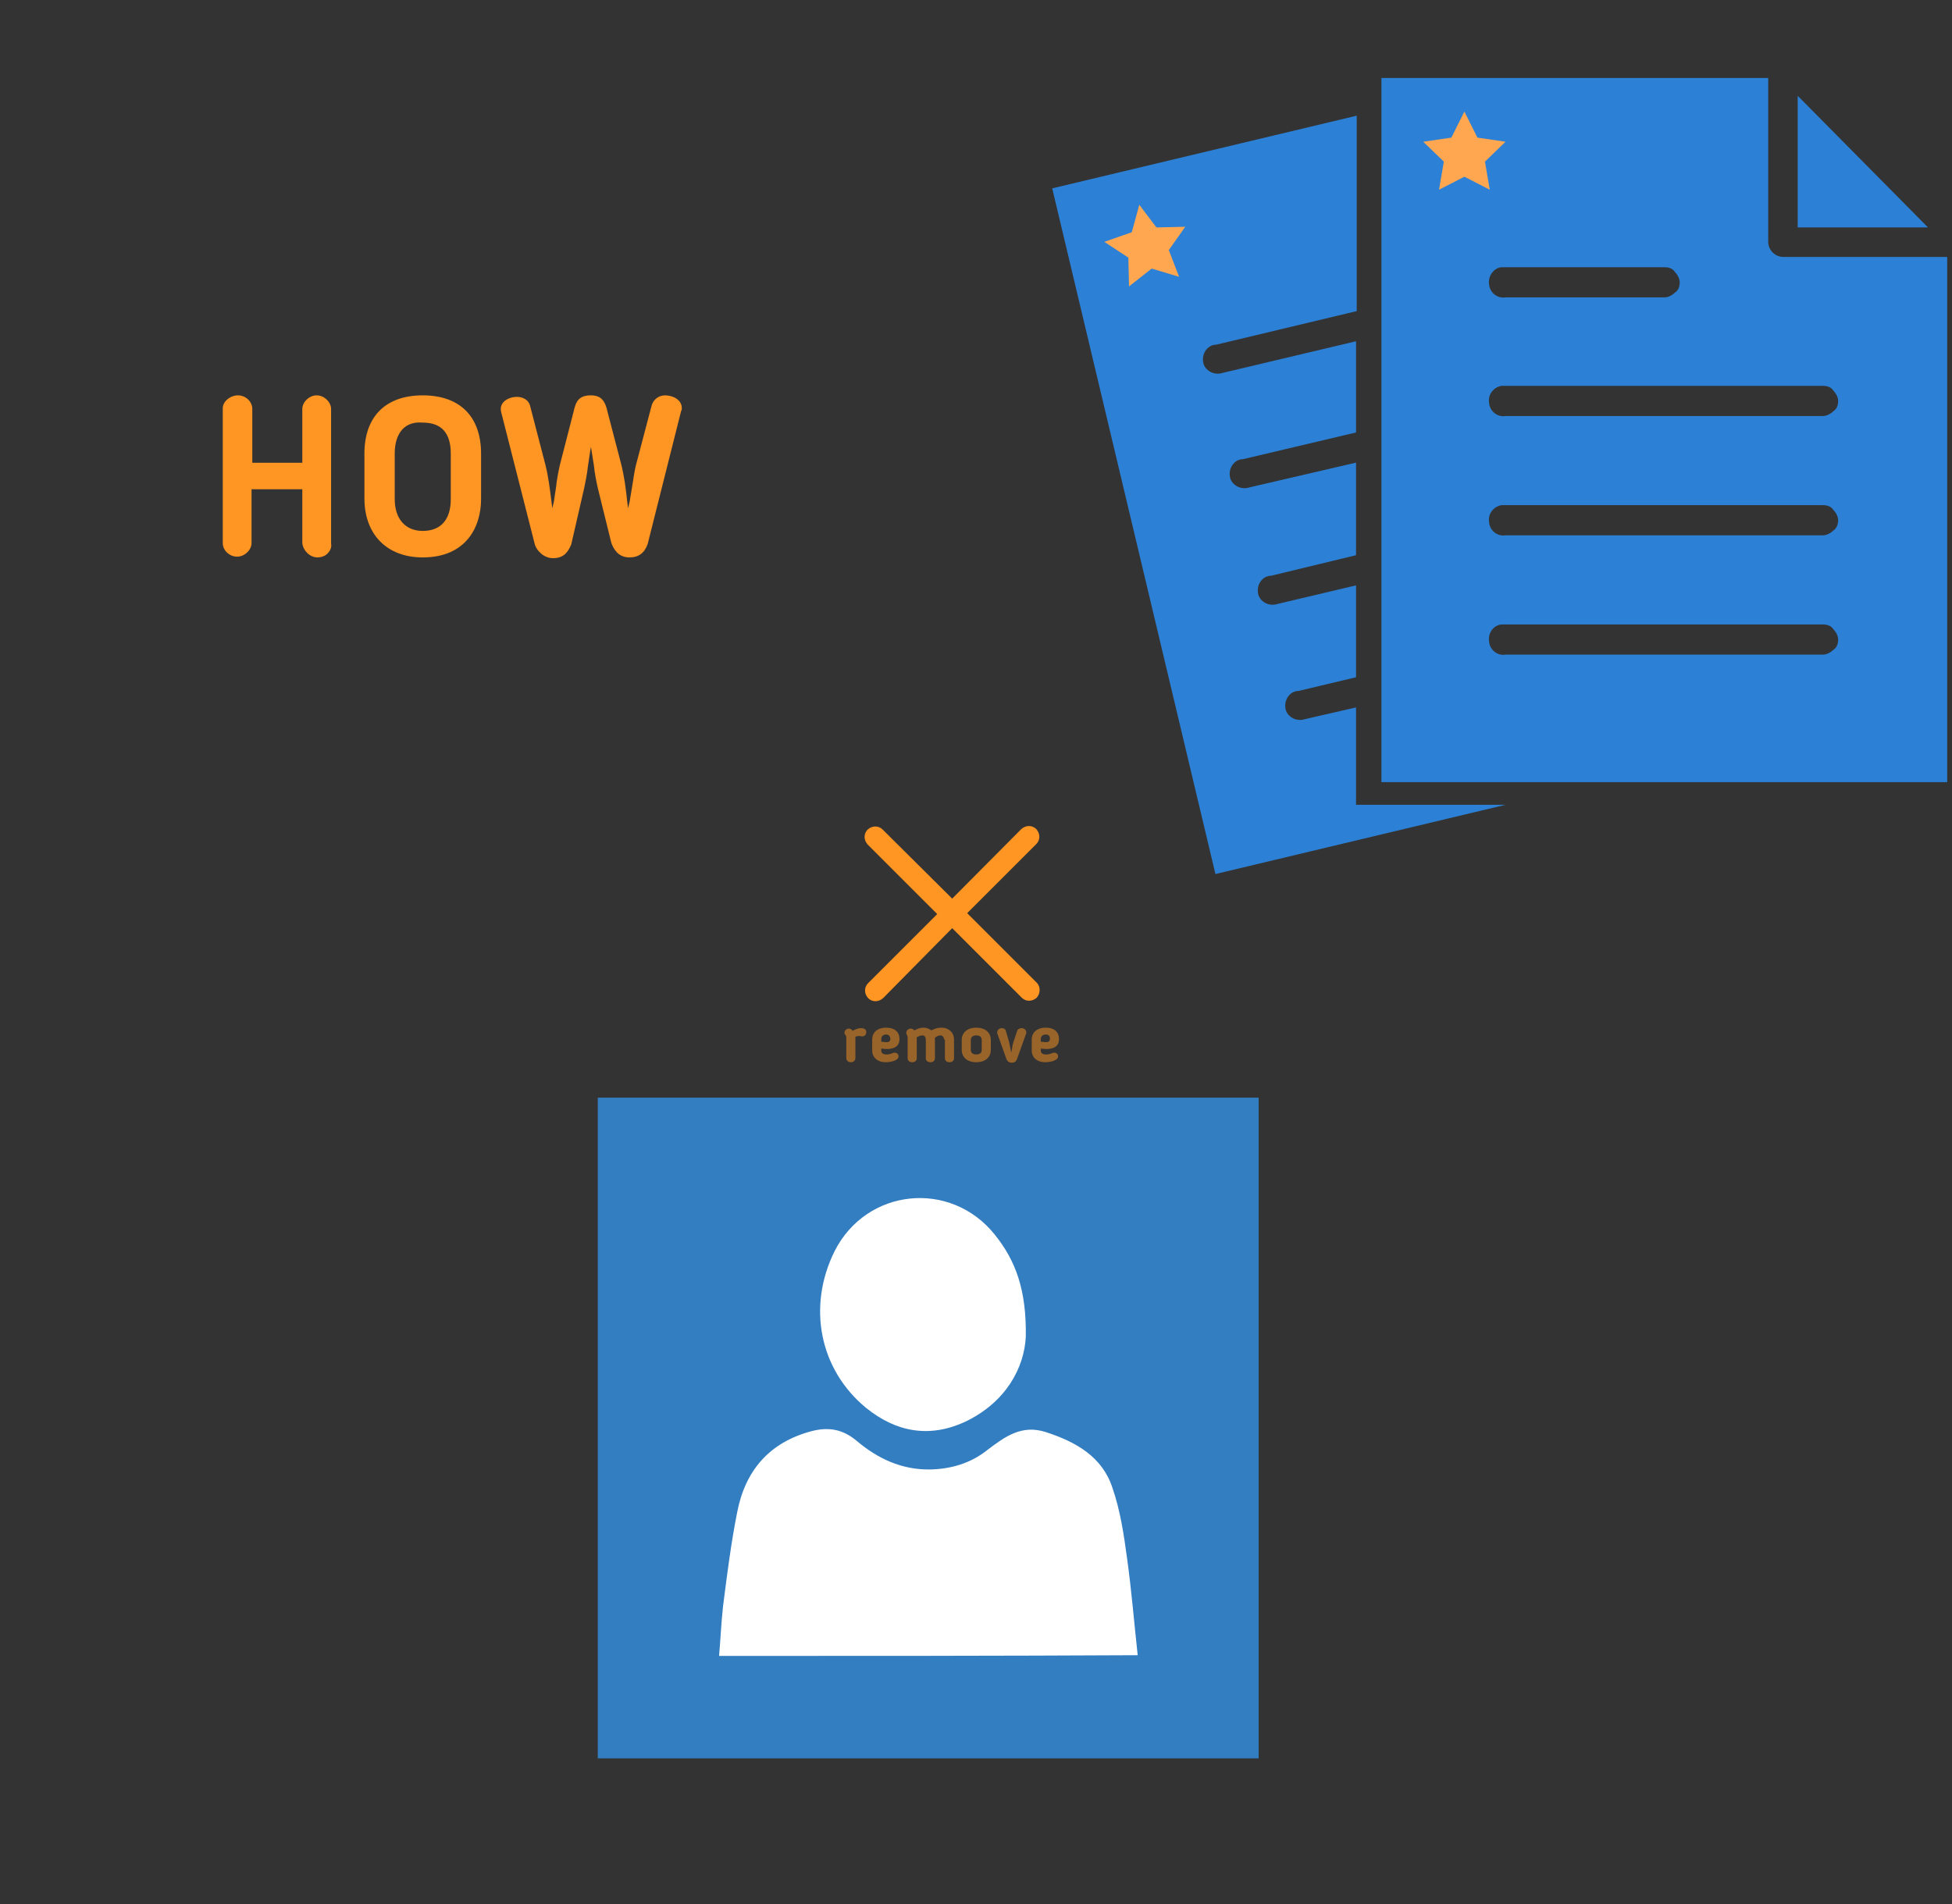 ﻿<?xml version="1.0" encoding="utf-8"?>
<!DOCTYPE svg PUBLIC "-//W3C//DTD SVG 1.1//EN" "http://www.w3.org/Graphics/SVG/1.1/DTD/svg11.dtd">
<svg width="1025" height="1000" xmlns="http://www.w3.org/2000/svg" xmlns:xlink="http://www.w3.org/1999/xlink" xmlns:xml="http://www.w3.org/XML/1998/namespace" version="1.1">
  <rect width="100%" height="100%" fill="#333333" stroke="none"/>
  <svg x="0" y="0" width="475" height="500" viewBox="0, 0, 68, 125.7" xml:space="preserve" id="Layer_1" enable-background="new 0 0 68 125.7" xmlns="http://www.w3.org/2000/svg" xmlns:xlink="http://www.w3.org/1999/xlink" xmlns:xml="http://www.w3.org/XML/1998/namespace" version="1.1">
    <g>
      <path d="M16.2 73.6 C16.7 73.6 17.3 73.4 17.6 73 C17.9 72.7 18.1 72.2 18 71.8 L18 54 C18 53.1 17.1 52.2 16.1 52.2 C15.1 52.2 14.2 53.1 14.2 54 L14.2 61.1 L7.6 61.1 L7.6 54 C7.6 53 6.7 52.2 5.7 52.2 C4.7 52.2 3.7 53 3.7 53.9 L3.7 71.7 C3.7 72.7 4.6 73.5 5.6 73.5 C6.6 73.5 7.5 72.6 7.5 71.7 L7.5 64.6 L14.2 64.6 L14.2 71.7 C14.3 72.7 15.2 73.6 16.2 73.6 z" style="fill:#FF9522;" />
      <path d="M30.1 52.2 C25.2 52.2 22.4 55 22.4 59.9 L22.4 65.8 C22.4 70.6 25.4 73.6 30.1 73.6 C35.8 73.6 37.8 69.6 37.8 65.9 L37.8 59.9 C37.8 55 35 52.2 30.1 52.2 z M33.8 65.9 C33.8 68.6 32.5 70.1 30.1 70.1 C27.8 70.1 26.4 68.5 26.4 65.9 L26.4 59.9 C26.4 58.4 26.8 57.3 27.5 56.6 C28.1 56 29 55.7 30.1 55.8 C32.6 55.8 33.8 57.2 33.8 59.9 L33.8 65.9 z" style="fill:#FF9522;" />
      <path d="M64.2 54.3 C64.3 54.1 64.3 54 64.3 53.9 C64.3 52.7 63 52.2 62.1 52.2 C61.2 52.2 60.5 52.8 60.3 53.6 L58.3 61.2 C58 62.3 57.9 63.4 57.7 64.5 C57.6 65.1 57.5 65.7 57.4 66.3 L57.2 67.1 L57.1 66.3 C56.9 64.4 56.7 62.9 56.3 61.3 L54.5 54.4 C54.2 53 53.7 52.2 52.3 52.2 C50.7 52.2 50.3 53 50 54.4 L48.2 61.4 C48 62.3 47.8 63.3 47.7 64.3 C47.6 65 47.5 65.7 47.4 66.3 L47.2 67.1 L47.1 66.3 C46.9 64.7 46.7 63 46.3 61.4 L44.3 53.7 C44.1 52.7 43.2 52.4 42.5 52.4 C41.5 52.4 40.4 53 40.4 54 C40.4 54 40.4 54.3 40.5 54.6 L44.9 71.9 C45.1 72.6 46 73.7 47.3 73.7 C48.8 73.7 49.3 72.8 49.7 71.9 L51.4 64.5 C51.6 63.5 51.8 62.6 51.9 61.6 C52 60.9 52.1 60.3 52.2 59.6 L52.3 59 L52.4 59.6 C52.5 60.2 52.6 60.9 52.7 61.5 C52.8 62.5 53 63.5 53.2 64.4 L55 71.7 C55.3 72.5 55.9 73.6 57.4 73.6 C58.6 73.6 59.4 73 59.8 71.8 L64.2 54.3 z" style="fill:#FF9522;" />
    </g>
  </svg>
  <svg x="550" y="0" width="475" height="500" viewBox="0, 0, 131.9, 125.7" xml:space="preserve" id="e6f81958-2d5b-412e-a3cb-33bdb9bdd74f" enable-background="new 0 0 131.9 125.7" xmlns="http://www.w3.org/2000/svg" xmlns:xlink="http://www.w3.org/1999/xlink" xmlns:xml="http://www.w3.org/XML/1998/namespace" version="1.1">
    <g>
      <g>
        <path d="M45 110.8 L45 96.6 L37.6 98.3 C36.4 98.7 35.2 98.1 34.8 97.1 C34.4 95.9 35 94.7 36 94.3 L36 94.3 L36.1 94.3 C36.2 94.2 36.4 94.2 36.6 94.2 L45 92.2 L45 78.8 L33.6 81.5 C32.4 81.9 31.2 81.3 30.8 80.3 C30.4 79.1 31 77.9 32 77.5 L32 77.5 L32.1 77.5 C32.2 77.4 32.4 77.4 32.6 77.4 L45 74.4 L45 60.9 L29.5 64.5 C28.3 64.9 27.1 64.3 26.7 63.3 C26.3 62.1 26.9 60.9 27.9 60.5 L28 60.5 C28.1 60.4 28.3 60.4 28.5 60.4 L45 56.5 L45 43.2 L25.6 47.8 C24.4 48.2 23.2 47.6 22.8 46.6 C22.4 45.4 23 44.2 24 43.8 L24 43.8 L24.1 43.8 C24.2 43.7 24.4 43.7 24.6 43.7 L45.1 38.8 L45.1 10.3 L0.7 20.9 L24.5 120.9 L66.8 110.8 L45 110.8 z" style="fill:#2C81D6;" />
        <path d="M48.7 4.8 L48.7 107.5 L131.2 107.5 L131.2 30.9 L107.3 30.9 C106.1 30.9 105.1 29.9 105.1 28.7 L105.1 4.8 L48.7 4.8 z M109.4 7.4 L109.4 26.6 L128.4 26.6 L109.4 7.4 z M66.2 32.4 C66.2 32.4 66.3 32.4 66.2 32.4 C66.5 32.4 66.6 32.4 66.8 32.4 L90 32.4 C90.6 32.4 91.2 32.6 91.5 33.1 C91.9 33.5 92.2 34.1 92.2 34.6 C92.2 35.2 92 35.8 91.5 36.1 C91.1 36.5 90.5 36.8 90 36.8 L66.8 36.8 C65.6 37 64.5 36.1 64.4 34.9 C64.2 33.7 65.1 32.5 66.2 32.4 L66.2 32.4 z M66.2 49.7 C66.2 49.7 66.3 49.7 66.2 49.7 C66.5 49.7 66.6 49.7 66.8 49.7 L113.1 49.7 C113.7 49.7 114.3 49.9 114.6 50.4 C115 50.8 115.3 51.4 115.3 51.9 C115.3 52.5 115.1 53.1 114.6 53.4 C114.2 53.8 113.6 54.1 113.1 54.1 L66.8 54.1 C65.6 54.3 64.5 53.4 64.4 52.2 C64.2 50.9 65.1 49.9 66.2 49.7 L66.2 49.7 z M66.2 67.1 C66.2 67.1 66.3 67.1 66.2 67.1 C66.5 67.1 66.6 67.1 66.8 67.1 L113.1 67.1 C113.7 67.1 114.3 67.3 114.6 67.8 C115 68.2 115.3 68.8 115.3 69.3 C115.3 69.8 115.1 70.5 114.6 70.8 C114.2 71.2 113.6 71.5 113.1 71.5 L66.8 71.5 C65.6 71.7 64.5 70.8 64.4 69.6 C64.2 68.3 65.1 67.3 66.2 67.1 L66.2 67.1 z M66.2 84.5 L66.2 84.5 C66.5 84.5 66.6 84.5 66.8 84.5 L113.1 84.5 C113.7 84.5 114.3 84.7 114.6 85.2 C115 85.6 115.3 86.2 115.3 86.7 C115.3 87.3 115.1 87.9 114.6 88.2 C114.2 88.6 113.6 88.9 113.1 88.9 L66.8 88.9 C65.6 89.1 64.5 88.2 64.4 87 C64.2 85.7 65.1 84.6 66.2 84.5 L66.2 84.5 z" style="fill:#2C81D6;" />
      </g>
      <polygon points="60.8,9.7 62.7,13.5 66.8,14.1 63.8,17 64.5,21.1 60.8,19.2 57.1,21.1 57.8,17 54.8,14.1 58.9,13.5" style="fill:#FFA750;" />
      <polygon points="13.4,23.3 15.9,26.6 20.1,26.5 17.7,29.9 19.2,33.8 15.2,32.6 11.9,35.2 11.8,31 8.3,28.7 12.3,27.3" style="fill:#FFA750;" />
    </g>
  </svg>
  <svg x="250" y="500" width="475" height="500" viewBox="0, 0, 249.8, 257.7" xml:space="preserve" id="Layer_1#1" enable-background="new 0 0 249.8 257.7" xmlns="http://www.w3.org/2000/svg" xmlns:xlink="http://www.w3.org/1999/xlink" xmlns:xml="http://www.w3.org/XML/1998/namespace" version="1.1">
    <g>
      <rect x="53.6" y="57.8" width="152.4" height="152.4" style="fill:white;" />
      <g>
        <path d="M33.6 37.6 C33.6 98.4 33.6 159.3 33.6 220.1 C94.4 220.1 155.3 220.1 216.1 220.1 C216.1 159.3 216.1 98.4 216.1 37.6 C155.3 37.6 94.5 37.6 33.6 37.6 z M99 80 C107.8 62.6 131 60.2 143.2 75.4 C149 82.6 152 90.7 151.8 103.6 C151.4 112.1 146.4 121.7 135.1 127.1 C125.2 131.7 116 130 107.7 123.3 C94.8 112.7 91.4 95.3 99 80 z M67.1 191.8 C67.5 187.1 67.7 182.6 68.2 178 C69.3 169.4 70.4 160.6 72.1 152.1 C74.3 140.7 80.9 132.8 92.7 129.7 C97.4 128.5 101.3 129.2 105.1 132.4 C110.9 137.3 117.5 140.4 125.3 140.3 C131.1 140.2 136.6 138.6 141.2 134.9 C146.1 131.2 150.7 127.8 157.4 130 C165.7 132.7 172.9 136.8 175.7 145.3 C177.9 151.6 178.9 158.4 179.8 165.1 C181 173.7 181.7 182.5 182.7 191.6 C143.8 191.8 105.7 191.8 67.1 191.8 z" style="fill:#337DC1;" />
      </g>
    </g>
  </svg>
  <svg x="350" y="350" width="300" height="300" viewBox="0, 0, 68, 125.7" xml:space="preserve" id="Layer_1#2" enable-background="new 0 0 68 125.7" xmlns="http://www.w3.org/2000/svg" xmlns:xlink="http://www.w3.org/1999/xlink" xmlns:xml="http://www.w3.org/XML/1998/namespace" version="1.1">
    <g>
      <path d="M52.6 69.6 L37.3 54.3 L52.5 39.1 C53.4 38.2 53.4 36.8 52.5 35.8 C51.6 34.9 50.2 34.9 49.2 35.8 L34 51.1 L18.7 35.9 C17.8 35 16.4 35 15.4 35.9 C14.5 36.8 14.5 38.2 15.4 39.2 L30.7 54.5 L15.5 69.7 C14.6 70.6 14.6 72 15.5 73 C16.4 73.9 17.8 73.9 18.8 73 L34 57.6 L49.3 72.9 C50.2 73.8 51.6 73.8 52.6 72.9 C53.4 72 53.5 70.5 52.6 69.6 z" style="fill:#FF9522;" />
      <g opacity="0.5">
        <path d="M12.7 81.5 C12.7 81.6 12.7 81.7 12.7 81.8 L12.7 86.2 C12.7 86.7 12.3 87.1 11.7 87.1 C11.1 87.1 10.7 86.7 10.7 86.2 L10.7 81.8 C10.7 81.5 10.7 81.3 10.5 81.1 C10.4 81 10.3 80.8 10.3 80.6 C10.3 80.1 10.8 79.7 11.3 79.7 C11.6 79.7 11.9 79.9 12.1 80.2 C12.8 79.8 13.4 79.6 13.9 79.6 C14.8 79.6 15.1 80 15.1 80.5 C15.1 81.1 14.6 81.5 14.1 81.4 C13.5 81.3 13.2 81.3 12.7 81.5 z" style="fill:#FF9522;" />
        <path d="M18.4 84.1 L18.4 84.6 C18.4 85.1 18.8 85.4 19.6 85.4 C20.1 85.4 20.4 85.3 20.9 85.1 C21 85.1 21.1 85 21.3 85 C22 85 22.2 85.5 22.2 85.8 C22.2 86.8 20.3 87.1 19.4 87.1 C17.5 87.1 16.4 86 16.4 84.5 L16.4 82.1 C16.4 80.6 17.5 79.5 19.5 79.5 C21.4 79.5 22.4 80.5 22.4 82 C22.4 83.4 21.5 84.2 19.6 84.2 C19.1 84.2 18.8 84.1 18.4 84.1 z M19.5 81 C18.8 81 18.4 81.4 18.4 82 L18.4 82.6 C18.9 82.6 19.3 82.7 19.5 82.7 C20.1 82.7 20.4 82.5 20.4 81.9 C20.3 81.3 20 81 19.5 81 z" style="fill:#FF9522;" />
        <path d="M32.2 82.1 C32.2 81.6 31.9 81.2 31.4 81.2 C31 81.2 30.6 81.4 30.2 81.7 C30.2 81.8 30.2 81.9 30.2 82.1 L30.2 86.2 C30.2 86.7 29.9 87.1 29.2 87.1 C28.5 87.1 28.2 86.7 28.2 86.2 L28.2 82.4 C28.2 81.7 28.1 81.2 27.4 81.2 C27 81.2 26.6 81.4 26.2 81.6 C26.2 81.6 26.2 81.7 26.2 81.8 L26.2 86.2 C26.2 86.7 25.9 87.1 25.2 87.1 C24.5 87.1 24.2 86.7 24.2 86.2 L24.2 81.8 C24.2 81.3 24.1 81.3 24.1 81.2 C23.9 80.9 23.9 80.8 23.9 80.6 C23.9 80.1 24.4 79.7 24.9 79.7 C25.2 79.7 25.5 79.9 25.7 80.1 C26.4 79.7 27 79.5 27.7 79.5 C28.3 79.5 28.9 79.7 29.4 80.1 C30.2 79.7 30.8 79.5 31.6 79.5 C33.3 79.5 34.4 80.6 34.4 82.1 L34.4 86.2 C34.4 86.7 34.1 87.1 33.4 87.1 C32.7 87.1 32.4 86.7 32.4 86.2 L32.4 82.1 L32.2 82.1 z" style="fill:#FF9522;" />
        <path d="M36.1 84.4 L36.1 82.2 C36.1 80.7 37.2 79.5 39.3 79.5 C41.4 79.5 42.5 80.7 42.5 82.2 L42.5 84.4 C42.5 85.9 41.4 87.1 39.3 87.1 C37.2 87.1 36.1 85.9 36.1 84.4 z M40.5 84.4 L40.5 82.2 C40.5 81.6 40.1 81.2 39.3 81.2 C38.5 81.2 38.1 81.6 38.1 82.2 L38.1 84.4 C38.1 85 38.5 85.4 39.3 85.4 C40.1 85.4 40.5 85 40.5 84.4 z" style="fill:#FF9522;" />
        <path d="M46.5 82.6 C46.7 83.4 46.8 84.2 47 85 C47.2 84.2 47.2 83.4 47.5 82.6 L48.3 80.2 C48.4 79.8 48.9 79.6 49.3 79.6 C49.8 79.6 50.3 80 50.3 80.5 C50.3 80.6 50.3 80.6 50.3 80.7 L48.3 86.3 C48.1 86.9 47.8 87.2 47.1 87.2 C46.5 87.2 46.1 86.9 45.9 86.3 L43.9 80.7 C43.9 80.6 43.9 80.5 43.9 80.5 C43.9 80 44.4 79.6 44.9 79.6 C45.3 79.6 45.7 79.8 45.8 80.2 L46.5 82.6 z" style="fill:#FF9522;" />
        <path d="M53.5 84.1 L53.5 84.6 C53.5 85.1 53.9 85.4 54.7 85.4 C55.2 85.4 55.5 85.3 56 85.1 C56.1 85.1 56.2 85 56.4 85 C57.1 85 57.3 85.5 57.3 85.8 C57.3 86.8 55.4 87.1 54.5 87.1 C52.6 87.1 51.5 86 51.5 84.5 L51.5 82.1 C51.5 80.6 52.6 79.5 54.6 79.5 C56.5 79.5 57.5 80.5 57.5 82 C57.5 83.4 56.6 84.2 54.7 84.2 C54.3 84.2 53.9 84.1 53.5 84.1 z M54.6 81 C53.9 81 53.5 81.4 53.5 82 L53.5 82.6 C54 82.6 54.4 82.7 54.6 82.7 C55.2 82.7 55.5 82.5 55.5 81.9 C55.5 81.3 55.2 81 54.6 81 z" style="fill:#FF9522;" />
      </g>
    </g>
  </svg>
</svg>